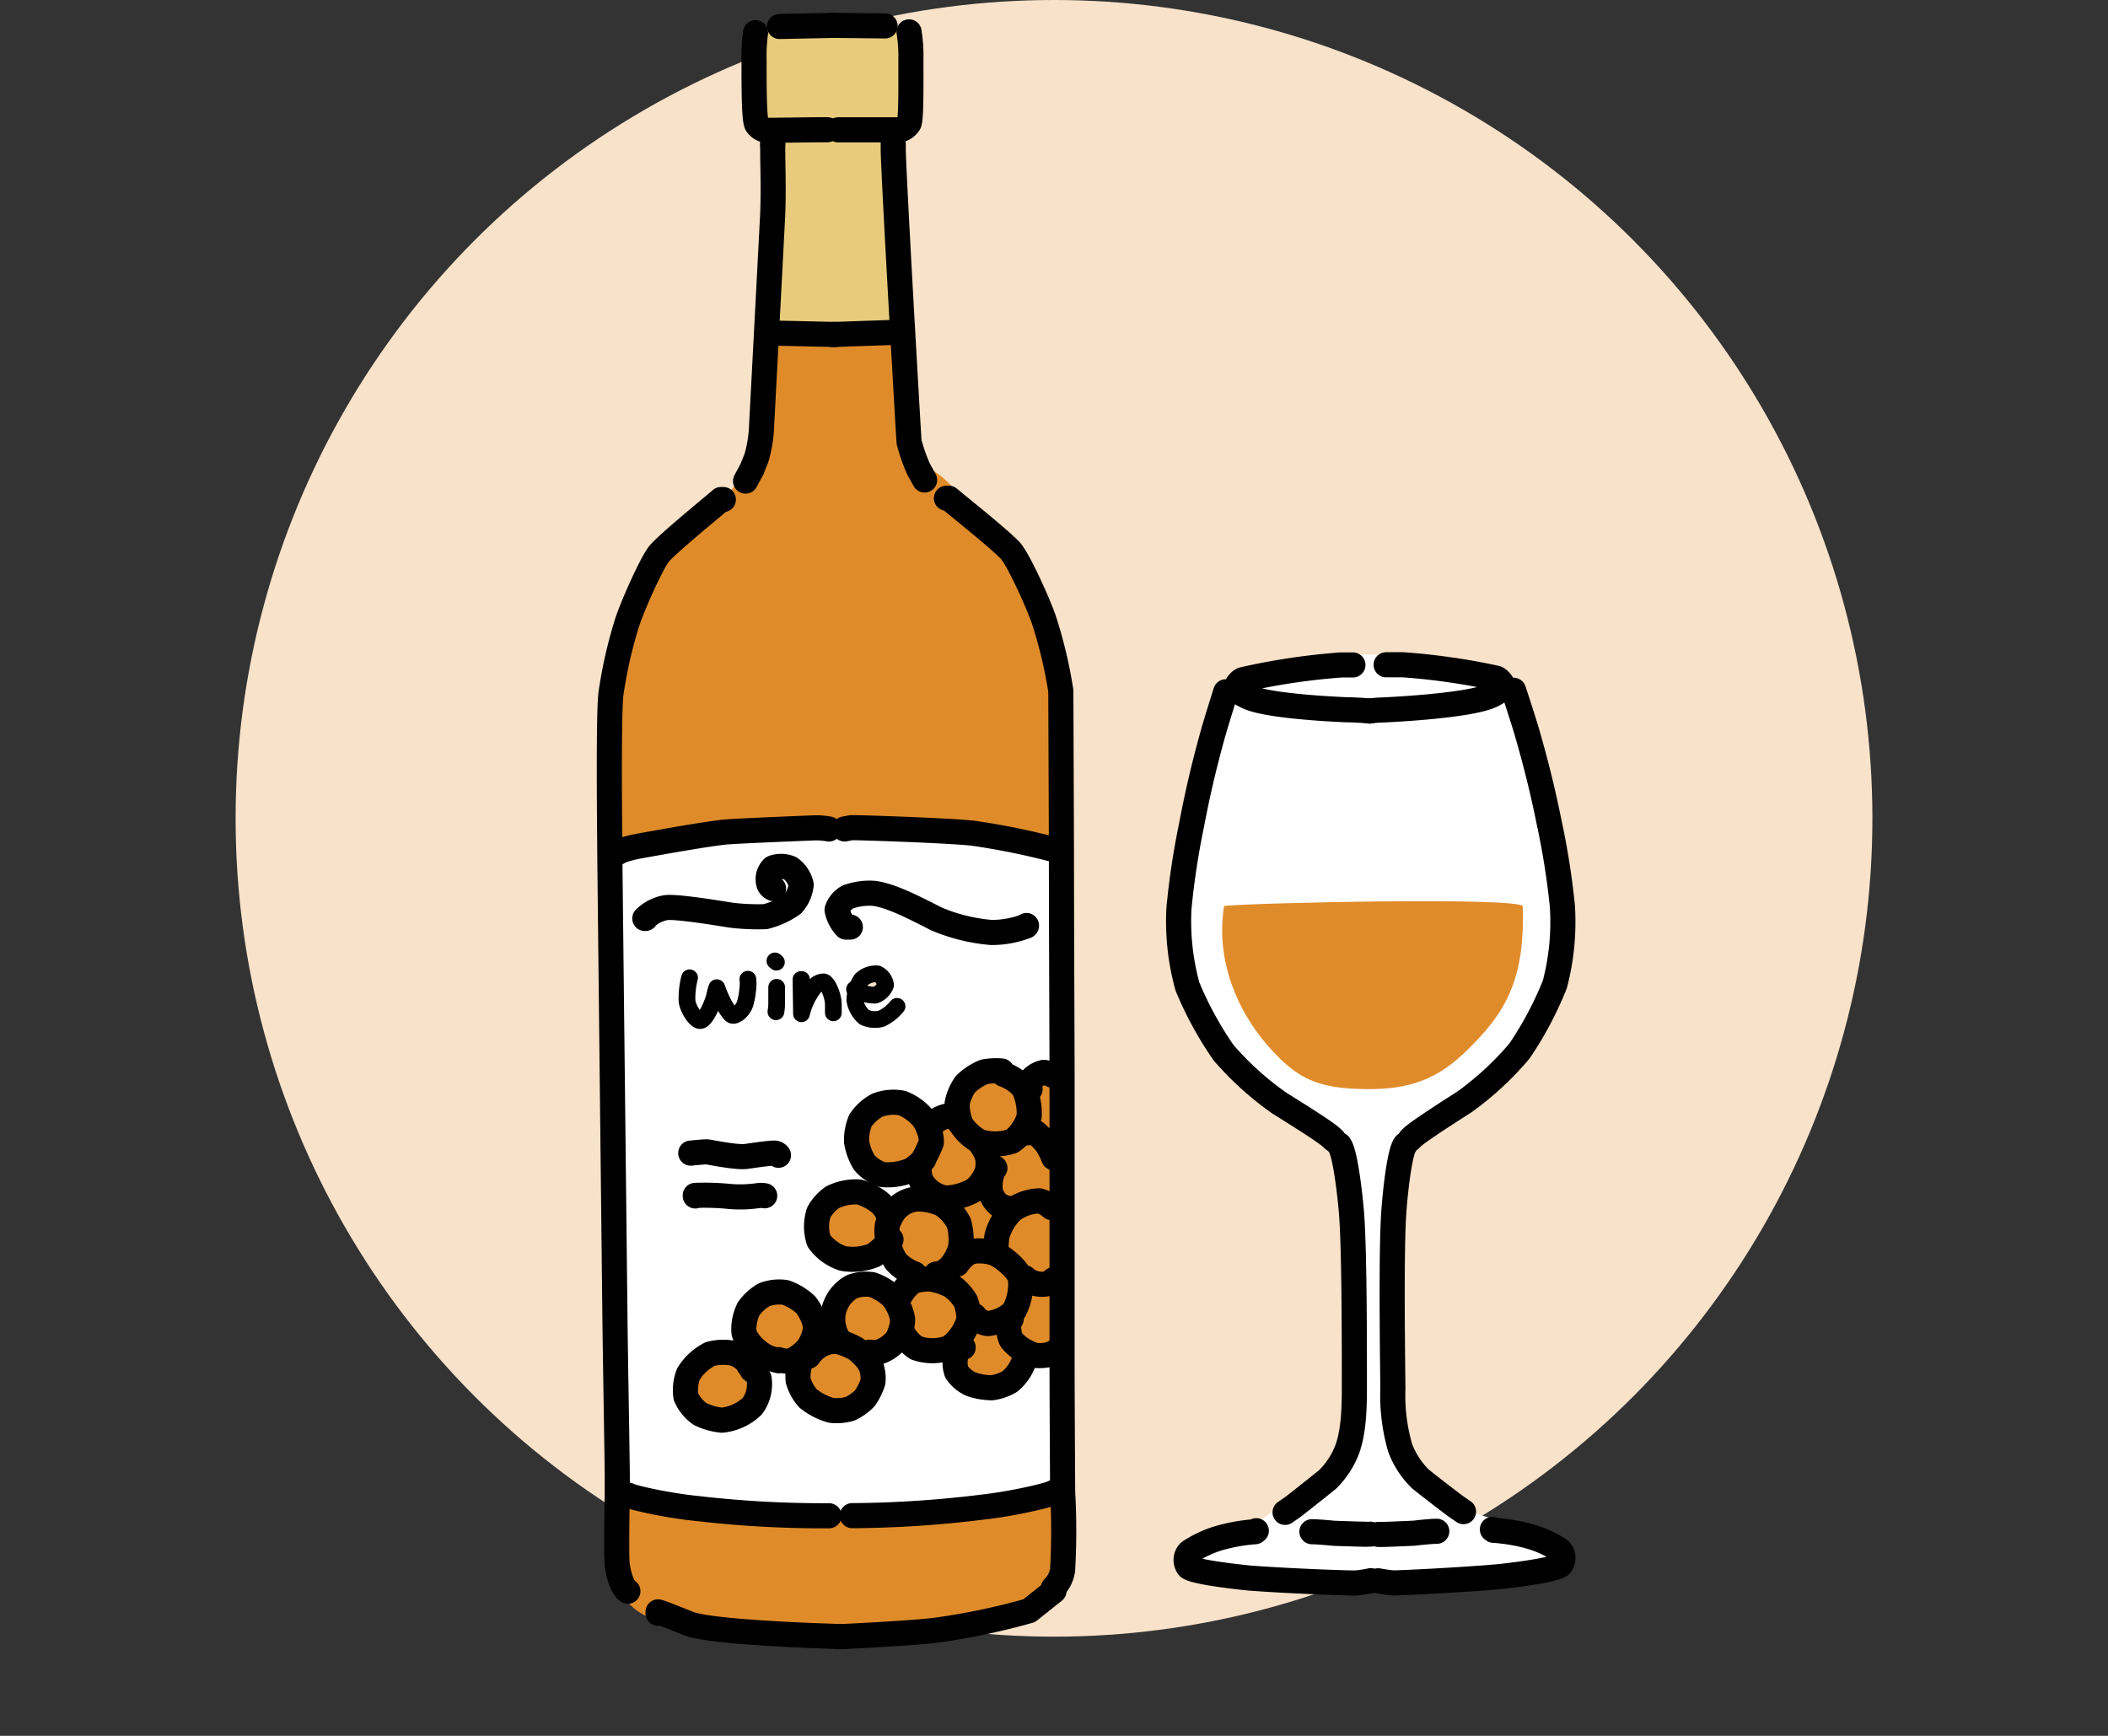 <svg xmlns="http://www.w3.org/2000/svg" viewBox="0 0 340 280"><rect x="0" y="0" width="340" height="280" fill="#333333" stroke="none"/><defs><style>.cls-1{fill:#f8e2ca;}.cls-2,.cls-6,.cls-7{fill:none;}.cls-3{fill:#fff;}.cls-4{fill:#e8cc7c;}.cls-5{fill:#e08b2a;}.cls-6,.cls-7{stroke:#000;stroke-linecap:round;stroke-linejoin:round;}.cls-6{stroke-width:4.05px;}.cls-7{stroke-width:2.7px;}</style></defs><g id="レイヤー_2" data-name="レイヤー 2"><circle class="cls-1" cx="170" cy="132" r="132"/><rect class="cls-2" width="340" height="280"/></g><g id="wine"><path class="cls-3" d="M171.43,217.94h-1a6.35,6.35,0,0,1-1.2.56,7.07,7.07,0,0,1-2,.15,5.1,5.1,0,0,1-1.62-.6l-.36.45q.06.57.06.75a7.37,7.37,0,0,1-2.38,3.61,7.71,7.71,0,0,1-2.89,1,10.7,10.7,0,0,1-3.34-.57,5.51,5.51,0,0,1-2.36-2,4.79,4.79,0,0,1,0-3,1.61,1.61,0,0,1,.76-.88l-1.78-.12-.24.14a7.82,7.82,0,0,1-5.25,0,6.9,6.9,0,0,1-2.3-2.64l-.22-.06a5.15,5.15,0,0,1-.74,1.56,6.17,6.17,0,0,1-2.79,1.87,5.09,5.09,0,0,1-1.51,0l-1.4.1a8.52,8.52,0,0,1,1.52,1.79,5.53,5.53,0,0,1,.48,2.88,9.37,9.37,0,0,1-1.29,2.64,8.22,8.22,0,0,1-2.43,1.73,8,8,0,0,1-3,.25,10.32,10.32,0,0,1-3.76-1.94,7.33,7.33,0,0,1-1.59-2.92,6.94,6.94,0,0,1,.44-3.08c.34-.64,1.13-1.43,1.4-1.45l.2.1,0,0a5.17,5.17,0,0,1,4-1.9l.22,0,.09-.45a6,6,0,0,1,2.25-8.31,6.52,6.52,0,0,1,3.23-.34,8.82,8.82,0,0,1,3.29,2,4.22,4.22,0,0,1,.41.54l.48-.05a8.06,8.06,0,0,1,2.3-3c.17-.07.35-.12.54-.18l-.16-1.08a7.66,7.66,0,0,1-3-2,8.69,8.69,0,0,1-1.24-3.13,18.61,18.61,0,0,1-2.33,2.1,9,9,0,0,1-5,.56,7.68,7.68,0,0,1-3.93-2.81,7.24,7.24,0,0,1,0-4.63,7.54,7.54,0,0,1,2.18-2.4,8.52,8.52,0,0,1,4.3-.86,9.59,9.59,0,0,1,3.06,1.51,4.9,4.9,0,0,1,1.82,2.66l.16.08a5.11,5.11,0,0,1,4.38-3.16,9.75,9.75,0,0,1,4,.84l.23-1a5.39,5.39,0,0,1-3.28-2.22,3.38,3.38,0,0,1-.61-1.86l-2.12,0a9.54,9.54,0,0,1-3.78.44,6.26,6.26,0,0,1-3-2,9.5,9.5,0,0,1-1.2-3.28,8.14,8.14,0,0,1,.63-3.47,7.77,7.77,0,0,1,2.7-2.44,7.25,7.25,0,0,1,4-.35A8.36,8.36,0,0,1,149,180.5a7.62,7.62,0,0,1,.74,1.46l.14-.06a5,5,0,0,1,2.78-1.85,4.11,4.11,0,0,1,1.75.32l.26.56.18,0a9.49,9.49,0,0,1-.45-2.94,8.19,8.19,0,0,1,1.31-3.06,9.41,9.41,0,0,1,2.28-1.66l3.92.06a7.42,7.42,0,0,1,3.1,2.07,4,4,0,0,1,.2.35l.95,0a1.26,1.26,0,0,1-.09-1.15,3.72,3.72,0,0,1,2.29-1.55,3.32,3.32,0,0,1,1.38.45h1.58c0-9.52-.06-23.82-.1-36.28h-.84a115,115,0,0,0-13.44-2.74c-3.86-.44-19-.94-19.49-.89-.2,0-.59.09-1.21.2H133.7a11.07,11.07,0,0,0-2.33-.18c-3.52.13-12.45.51-14.11.65-2.63.2-11.24,1.75-12.21,1.93-1.4.26-4.24.67-5.43,1.41H98.4c0,.18,0,.35,0,.52.21,19.54.63,56.62.82,74.15.06,6,.39,24.29.38,26,0,.81,0,1.82,0,2.94l1.75,0c.56.39,6.41,1.71,11.27,2.18a175,175,0,0,0,20.61,1.16h.53l3.73,0H138a179.17,179.17,0,0,0,20.6-1.39c4.85-.54,10.69-1.92,11.25-2.31l1.71-.07c0-.15,0-.3,0-.44C171.5,235.05,171.46,227,171.43,217.94ZM138.92,158a3.4,3.4,0,0,1,2.59-.93,2.32,2.32,0,0,1,1.31,1.81,2.73,2.73,0,0,1-1.7,1.63,6.54,6.54,0,0,1-3-.78A5.39,5.39,0,0,1,138.92,158Zm-17.59,68.81a8.27,8.27,0,0,1-4.88,2.25,10,10,0,0,1-3.54-1,6.54,6.54,0,0,1-2.28-2.81,7.13,7.13,0,0,1,.41-3.64,8.71,8.71,0,0,1,3.51-3.23,8.49,8.49,0,0,1,3.56-.15c1.72.44,2.73,1.68,2.68,2l.51.75a2.7,2.7,0,0,1,1.14,1.42A5.94,5.94,0,0,1,121.33,226.83Zm4.25-7.51,0,.1a13,13,0,0,1-1.87-.6c-1.51-.67-3.43-2.54-3.7-4a7.3,7.3,0,0,1,.77-3.79,7.93,7.93,0,0,1,2.5-2.26,6.87,6.87,0,0,1,3.43-.36,9.31,9.31,0,0,1,3.29,2,8.28,8.28,0,0,1,1.57,3.52,6.93,6.93,0,0,1-1.23,3.42,7.79,7.79,0,0,1-2.86,2.14A5.45,5.45,0,0,1,125.58,219.32Z" transform="translate(0 0)"/><path class="cls-4" d="M146.92,9.51c0,4.19.06,9.51-.3,10.36a2.32,2.32,0,0,1-1.47,1.07c-.11,0-.52,0-1.11,0-2.22,0-7,0-8.35,0h-3.24c-1.8,0-5.85.08-7.83.08a11,11,0,0,1-1.11,0A2.28,2.28,0,0,1,122,20c-.37-.85-.41-6.17-.42-10.36a27.52,27.52,0,0,1,.24-4.37l3.87-1L134,4.1h.44l8.3.09,3.86,1A24.42,24.42,0,0,1,146.92,9.51Z" transform="translate(0 0)"/><path class="cls-4" d="M145.57,53.54l-1.49.08L134.6,54,125,53.73l-1.38-.07c.37-7,.75-14.27,1-19.09.21-4.51.08-7.46,0-11.23v-.06h0V21.09c2,0,6-.08,7.83-.08h3.24c1.36,0,6.13,0,8.35,0l0,2.19s0,.54,0,1C144,25.85,144.85,40.89,145.57,53.54Z" transform="translate(0 0)"/><path class="cls-5" d="M169.82,240.78c-.56.39-6.4,1.77-11.25,2.31a179.17,179.17,0,0,1-20.6,1.39h-.52l-3.73,0h-.53a175,175,0,0,1-20.61-1.16c-4.86-.47-10.71-1.79-11.27-2.18l-1.75,0c-.08,4.31-.16,10.14,0,11.38.29,2,.93,3.68,1.71,4.17l.08.05a1.66,1.66,0,0,0,.2,2,8,8,0,0,0,7.64,2.4c1,.42,2,.8,2.19.87,4,1.31,20,1.87,24.29,2h0c3.53-.18,11.5-.6,15-1A107.62,107.62,0,0,0,166,259.81l4.07-3.19v-.34a5,5,0,0,0,1.5-2.95,112.92,112.92,0,0,0,0-12.62Z" transform="translate(0 0)"/><path class="cls-5" d="M168.34,173a3.72,3.72,0,0,0-2.29,1.55,1.26,1.26,0,0,0,.09,1.15l-.95,0a4,4,0,0,0-.2-.35,7.42,7.42,0,0,0-3.1-2.07l-3.92-.06a9.41,9.41,0,0,0-2.28,1.66,8.19,8.19,0,0,0-1.31,3.06,9.49,9.49,0,0,0,.45,2.94l-.18,0-.26-.56a4.11,4.11,0,0,0-1.75-.32,5,5,0,0,0-2.78,1.85l-.14.06a7.62,7.62,0,0,0-.74-1.46,8.36,8.36,0,0,0-3.51-2.57,7.25,7.25,0,0,0-4,.35,7.77,7.77,0,0,0-2.7,2.44,8.14,8.14,0,0,0-.63,3.47,9.5,9.5,0,0,0,1.2,3.28,6.26,6.26,0,0,0,3,2,9.54,9.54,0,0,0,3.78-.44l2.12,0a3.38,3.38,0,0,0,.61,1.86,5.39,5.39,0,0,0,3.28,2.22l-.23,1a9.75,9.75,0,0,0-4-.84,5.11,5.11,0,0,0-4.38,3.16l-.16-.08a4.9,4.9,0,0,0-1.82-2.66,9.59,9.59,0,0,0-3.06-1.51,8.52,8.52,0,0,0-4.3.86,7.54,7.54,0,0,0-2.18,2.4,7.24,7.24,0,0,0,0,4.63A7.68,7.68,0,0,0,136,203a9,9,0,0,0,5-.56,18.61,18.61,0,0,0,2.33-2.1,8.69,8.69,0,0,0,1.24,3.13,7.66,7.66,0,0,0,3,2l.16,1.08c-.19.06-.37.11-.54.18a8.06,8.06,0,0,0-2.3,3l-.48.05a4.22,4.22,0,0,0-.41-.54,8.82,8.82,0,0,0-3.29-2,6.52,6.52,0,0,0-3.23.34,6,6,0,0,0-2.25,8.31l-.09.45-.22,0a5.17,5.17,0,0,0-4,1.9l0,0-.2-.1c-.27,0-1.06.81-1.4,1.45a6.94,6.94,0,0,0-.44,3.08,7.33,7.33,0,0,0,1.59,2.92,10.32,10.32,0,0,0,3.76,1.94,8,8,0,0,0,3-.25,8.22,8.22,0,0,0,2.43-1.73,9.37,9.37,0,0,0,1.29-2.64,5.53,5.53,0,0,0-.48-2.88,8.52,8.52,0,0,0-1.52-1.79l1.4-.1a5.09,5.09,0,0,0,1.51,0,6.17,6.17,0,0,0,2.79-1.87,5.15,5.15,0,0,0,.74-1.56l.22.06a6.9,6.9,0,0,0,2.3,2.64,7.82,7.82,0,0,0,5.25,0l.24-.14,1.78.12a1.61,1.61,0,0,0-.76.88,4.79,4.79,0,0,0,0,3,5.51,5.51,0,0,0,2.36,2,10.7,10.7,0,0,0,3.34.57,7.71,7.71,0,0,0,2.89-1,7.37,7.37,0,0,0,2.38-3.61q0-.18-.06-.75l.36-.45a5.1,5.1,0,0,0,1.62.6,7.07,7.07,0,0,0,2-.15,6.35,6.35,0,0,0,1.2-.56h1c0-3.75,0-7.66,0-11.6s0-7.77,0-11.57c0-2.73,0-5.42,0-8,0-4.08,0-7.92,0-11.32,0-.65,0-1.32,0-2h-1.58A3.32,3.32,0,0,0,168.34,173Z" transform="translate(0 0)"/><path class="cls-5" d="M105.05,136.12c1-.18,9.58-1.73,12.21-1.93,1.66-.14,10.59-.52,14.11-.65a11.07,11.07,0,0,1,2.33.18h2.52c.62-.11,1-.18,1.21-.2.51,0,15.63.45,19.49.89a115,115,0,0,1,13.44,2.74h.84c0-13.84-.09-25.4-.1-25.61a73.63,73.63,0,0,0-2.71-11.4c-1-2.91-4-9.44-5.3-11.07-1-1.26-5.48-4.91-8.11-7a1.53,1.53,0,0,0,.06-1.76,16.64,16.64,0,0,0-4.21-4.2,1.4,1.4,0,0,0-2.07.36l-.33-.19c-.16-.29-.29-.54-.35-.66a28.26,28.26,0,0,1-1.46-4.18c0-.14-.5-8.32-1.05-17.84l-1.49.08L134.6,54,125,53.73l-1.38-.07c-.3,5.81-.6,11.41-.8,15.17a21.08,21.08,0,0,1-.81,5c-.15.39-.53,1.33-.7,1.74a1.67,1.67,0,0,0-.38.29A32.26,32.26,0,0,0,117,80.25a1.18,1.18,0,0,0-.11.19l-.24.14-.38,0c-.41.41-8.53,7-10,8.77-1.27,1.64-4.2,8.2-5.16,11.12a73.64,73.64,0,0,0-2.59,11.44c-.38,3.08-.25,18.36-.18,25.6h1.22C100.81,136.79,103.65,136.38,105.05,136.12Z" transform="translate(0 0)"/><path class="cls-5" d="M125.56,219.42l0-.1a5.45,5.45,0,0,0,1.88.24,7.79,7.79,0,0,0,2.86-2.14,6.93,6.93,0,0,0,1.23-3.42,8.28,8.28,0,0,0-1.57-3.52,9.31,9.31,0,0,0-3.29-2,6.87,6.87,0,0,0-3.43.36,7.93,7.93,0,0,0-2.5,2.26,7.3,7.3,0,0,0-.77,3.79c.27,1.43,2.19,3.3,3.7,4A13,13,0,0,0,125.56,219.42Z" transform="translate(0 0)"/><path class="cls-5" d="M121.3,221l-.51-.75c0-.32-1-1.56-2.68-2a8.49,8.49,0,0,0-3.56.15,8.71,8.71,0,0,0-3.51,3.23,7.13,7.13,0,0,0-.41,3.64,6.54,6.54,0,0,0,2.28,2.81,10,10,0,0,0,3.54,1,8.27,8.27,0,0,0,4.88-2.25,5.94,5.94,0,0,0,1.11-4.41A2.7,2.7,0,0,0,121.3,221Z" transform="translate(0 0)"/><path class="cls-6" d="M121.86,5.28a27.52,27.52,0,0,0-.24,4.37c0,4.19,0,9.51.42,10.36a2.28,2.28,0,0,0,1.47,1,11,11,0,0,0,1.11,0c2,0,6-.08,7.83-.08h1" transform="translate(0 0)"/><path class="cls-6" d="M146.62,5.14a24.42,24.42,0,0,1,.3,4.37c0,4.19.06,9.51-.3,10.36a2.32,2.32,0,0,1-1.47,1.07c-.11,0-.52,0-1.11,0-2.22,0-7,0-8.35,0h-.51" transform="translate(0 0)"/><line class="cls-6" x1="125.73" y1="4.27" x2="134.02" y2="4.1"/><line class="cls-6" x1="142.76" y1="4.18" x2="134.46" y2="4.09"/><path class="cls-6" d="M124.63,23.28v.06c0,3.77.16,6.72,0,11.23-.25,4.82-.63,12.11-1,19.09-.3,5.81-.6,11.41-.8,15.17a21.08,21.08,0,0,1-.81,5c-.15.39-.53,1.33-.7,1.74,0,.06,0,.11-.07.14-.15.31-.78,1.48-1,1.89" transform="translate(0 0)"/><line class="cls-6" x1="124.63" y1="23.28" x2="124.63" y2="23.27"/><path class="cls-6" d="M144.07,23.17s0,.54,0,1c0,1.66.8,16.7,1.52,29.35.55,9.52,1,17.7,1.05,17.84a28.26,28.26,0,0,0,1.46,4.18c.06.12.19.37.35.66l.68,1.22" transform="translate(0 0)"/><path class="cls-6" d="M116.67,80.58l-.38,0c-.41.41-8.53,7-10,8.77-1.27,1.64-4.2,8.2-5.16,11.12a73.64,73.64,0,0,0-2.59,11.44c-.38,3.08-.25,18.36-.18,25.6,0,.18,0,.35,0,.52.21,19.54.63,56.62.82,74.15.06,6,.39,24.29.38,26,0,.81,0,1.82,0,2.94-.08,4.31-.16,10.14,0,11.38.29,2,.93,3.68,1.71,4.17" transform="translate(0 0)"/><path class="cls-6" d="M152.65,80.37l.39,0c.12.11.88.73,1.94,1.6,2.63,2.14,7.09,5.79,8.11,7,1.31,1.63,4.3,8.16,5.3,11.07a73.63,73.63,0,0,1,2.71,11.4c0,.21.05,11.77.1,25.61,0,12.46.08,26.76.1,36.28,0,.7,0,1.37,0,2,0,3.4,0,7.24,0,11.32,0,2.59,0,5.28,0,8,0,3.8,0,7.7,0,11.57s0,7.85,0,11.6c0,9,.07,17.11.09,22.33,0,.14,0,.29,0,.44a112.92,112.92,0,0,1,0,12.62,5,5,0,0,1-1.5,2.95" transform="translate(0 0)"/><path class="cls-6" d="M135.66,264l.54,0" transform="translate(0 0)"/><path class="cls-6" d="M106.14,260.23V260c.69.2,1.93.69,3,1.12s2,.8,2.19.87c4,1.31,20,1.87,24.29,2" transform="translate(0 0)"/><path class="cls-6" d="M170,256.62,166,259.81A107.62,107.62,0,0,1,150.62,263c-3.46.4-11.43.82-15,1h0l-.47,0" transform="translate(0 0)"/><path class="cls-6" d="M99.62,137.53c1.19-.74,4-1.15,5.43-1.41,1-.18,9.58-1.73,12.21-1.93,1.66-.14,10.59-.52,14.11-.65a11.07,11.07,0,0,1,2.33.18" transform="translate(0 0)"/><path class="cls-6" d="M170.36,137.14a115,115,0,0,0-13.44-2.74c-3.86-.44-19-.94-19.49-.89-.2,0-.59.09-1.21.2" transform="translate(0 0)"/><polyline class="cls-6" points="124.96 53.73 134.59 53.95 134.7 53.95"/><polyline class="cls-6" points="144.08 53.62 134.59 53.95 134.34 53.96"/><path class="cls-6" d="M101.31,241.16c.56.39,6.41,1.71,11.27,2.18a175,175,0,0,0,20.61,1.16h.53" transform="translate(0 0)"/><path class="cls-6" d="M169.82,240.78c-.56.39-6.4,1.77-11.25,2.31a179.17,179.17,0,0,1-20.6,1.39h-.52" transform="translate(0 0)"/><path class="cls-6" d="M104.11,148.15l-.11,0a6.42,6.42,0,0,1,3.38-1.74c1.87-.26,9.62,1.08,10.6,1.22a36.23,36.23,0,0,0,5.45.23,12.94,12.94,0,0,0,4.38-2,5.49,5.49,0,0,0,1.41-3.16,4.53,4.53,0,0,0-1.74-2.64,3.83,3.83,0,0,0-2.8-.08,2.54,2.54,0,0,0-.64,2.69,1.43,1.43,0,0,0,.73.67" transform="translate(0 0)"/><path class="cls-6" d="M137.15,149.54l-.71,0a5.66,5.66,0,0,1-1.43-2.76,3.65,3.65,0,0,1,1.75-2.1,10.28,10.28,0,0,1,4.07-.59c2.45.27,5.54,1.73,10.15,4.11a28.8,28.8,0,0,0,8.89,2.21,15.4,15.4,0,0,0,5.56-1c.1,0,.15-.1.13-.12" transform="translate(0 0)"/><path class="cls-7" d="M111.22,157.72a13.31,13.31,0,0,0-.41,3.77c.12,1.07,1.28,3.11,2.11,3.13s2-2.57,2.36-4.09a11.73,11.73,0,0,1,.33-1.21c.87,2.45,2,4.25,2.49,4.44s1.68-.64,2.08-1.86a12.74,12.74,0,0,0,.44-2.49,5.88,5.88,0,0,0,0-1.46" transform="translate(0 0)"/><path class="cls-7" d="M125.27,159.26V160c0,.83,0,1.41,0,1.74s0,.79-.12,1.46" transform="translate(0 0)"/><line class="cls-7" x1="124.99" y1="155" x2="125.23" y2="155.2"/><path class="cls-7" d="M129.28,158l-.09,0,.08,5.52a11.1,11.1,0,0,1,2.48-4.78,2.24,2.24,0,0,1,1.05-.36c.62,0,1.57,2.06,1.61,3.61,0,.22,0,1.41,0,1.38" transform="translate(0 0)"/><path class="cls-7" d="M138.13,159.75a5.45,5.45,0,0,0-.25,1.6,4.61,4.61,0,0,0,1.53,2.73,4.09,4.09,0,0,0,2.72.25,7.09,7.09,0,0,0,2.55-2" transform="translate(0 0)"/><path class="cls-7" d="M138.13,159.75a6.54,6.54,0,0,0,3,.78,2.73,2.73,0,0,0,1.7-1.63,2.32,2.32,0,0,0-1.31-1.81,3.4,3.4,0,0,0-2.59.93A5.39,5.39,0,0,0,138.13,159.75Z" transform="translate(0 0)"/><path class="cls-7" d="M138.08,159.57h-.25l.3.18" transform="translate(0 0)"/><path class="cls-6" d="M111.53,186h-.12c.76-.07,2.29-.23,2.64-.2s4.54.91,6.16.75c.49-.05,4.28-.64,4.82-.54a.83.83,0,0,1,.53.34" transform="translate(0 0)"/><path class="cls-6" d="M112.14,192.91l0-.09a41.21,41.21,0,0,1,5.51.17,20.16,20.16,0,0,0,4.47-.11,3.44,3.44,0,0,1,1.22,0" transform="translate(0 0)"/><path class="cls-6" d="M120.79,220.25c0-.32-1-1.56-2.68-2a8.49,8.49,0,0,0-3.56.15,8.71,8.71,0,0,0-3.51,3.23,7.13,7.13,0,0,0-.41,3.64,6.54,6.54,0,0,0,2.28,2.81,10,10,0,0,0,3.54,1,8.27,8.27,0,0,0,4.88-2.25,5.94,5.94,0,0,0,1.11-4.41A2.7,2.7,0,0,0,121.3,221" transform="translate(0 0)"/><path class="cls-6" d="M125.58,219.32h0a5.45,5.45,0,0,0,1.88.24,7.79,7.79,0,0,0,2.86-2.14,6.93,6.93,0,0,0,1.23-3.42,8.28,8.28,0,0,0-1.57-3.52,9.31,9.31,0,0,0-3.29-2,6.87,6.87,0,0,0-3.43.36,7.93,7.93,0,0,0-2.5,2.26,7.3,7.3,0,0,0-.77,3.79c.27,1.43,2.19,3.3,3.7,4a13,13,0,0,0,1.87.6l.08,0" transform="translate(0 0)"/><path class="cls-6" d="M130.77,218.21l-.2-.1c-.27,0-1.06.81-1.4,1.45a6.94,6.94,0,0,0-.44,3.08,7.33,7.33,0,0,0,1.59,2.92,10.32,10.32,0,0,0,3.76,1.94,8,8,0,0,0,3-.25,8.22,8.22,0,0,0,2.43-1.73,9.37,9.37,0,0,0,1.29-2.64,5.53,5.53,0,0,0-.48-2.88,8.52,8.52,0,0,0-1.52-1.79,6.71,6.71,0,0,0-.79-.65,11.65,11.65,0,0,0-3-1.2l-.22,0a5.17,5.17,0,0,0-4,1.9,4.2,4.2,0,0,0-.4.52" transform="translate(0 0)"/><path class="cls-6" d="M140.21,218.11a5.09,5.09,0,0,0,1.51,0,6.17,6.17,0,0,0,2.79-1.87,5.15,5.15,0,0,0,.74-1.56,5.62,5.62,0,0,0,.33-1.93,8,8,0,0,0-1.24-3,4.22,4.22,0,0,0-.41-.54,8.82,8.82,0,0,0-3.29-2,6.52,6.52,0,0,0-3.23.34,6,6,0,0,0-2.25,8.31l0,.06" transform="translate(0 0)"/><path class="cls-6" d="M145.47,214.78a6.9,6.9,0,0,0,2.3,2.64,7.82,7.82,0,0,0,5.25,0l.24-.14a8.27,8.27,0,0,0,3-4.41,2.61,2.61,0,0,0,0-.56,8.12,8.12,0,0,0-.54-2.47,8.44,8.44,0,0,0-2.3-2.44,10.8,10.8,0,0,0-3.35-1.09l-.42,0a7.91,7.91,0,0,0-2,.27c-.19.06-.37.11-.54.18a8.06,8.06,0,0,0-2.3,3s0,0,0,0" transform="translate(0 0)"/><path class="cls-6" d="M151,205.5v.14a4.66,4.66,0,0,0,3-2.3,8.21,8.21,0,0,0,.93-2.1,9.58,9.58,0,0,0-.29-4,8.22,8.22,0,0,0-2.7-3,9.75,9.75,0,0,0-4-.84,5.11,5.11,0,0,0-4.38,3.16,4.66,4.66,0,0,0-.45,1.13,7.5,7.5,0,0,0,.15,2.66,8.69,8.69,0,0,0,1.24,3.13,7.66,7.66,0,0,0,3,2" transform="translate(0 0)"/><path class="cls-6" d="M149,186.89a21.82,21.82,0,0,0,1.22-2.6,5.8,5.8,0,0,0-.48-2.33,7.62,7.62,0,0,0-.74-1.46,8.36,8.36,0,0,0-3.51-2.57,7.25,7.25,0,0,0-4,.35,7.77,7.77,0,0,0-2.7,2.44,8.14,8.14,0,0,0-.63,3.47,9.5,9.5,0,0,0,1.2,3.28,6.26,6.26,0,0,0,3,2,9.54,9.54,0,0,0,3.78-.44,3.68,3.68,0,0,0,1-.4,9.91,9.91,0,0,0,1.85-1.61" transform="translate(0 0)"/><path class="cls-6" d="M161.57,172.76a10.19,10.19,0,0,0-2.81.13,5.22,5.22,0,0,0-.79.36,9.41,9.41,0,0,0-2.28,1.66,8.19,8.19,0,0,0-1.31,3.06,9.49,9.49,0,0,0,.45,2.94,2.64,2.64,0,0,0,.17.46,8.18,8.18,0,0,0,2.92,2.72,4.65,4.65,0,0,0,.49.17,8.77,8.77,0,0,0,4.78-.16,6,6,0,0,0,1.72-1.76,6.71,6.71,0,0,0,1.09-2.29,9.42,9.42,0,0,0-.81-4.32,4,4,0,0,0-.2-.35,7.42,7.42,0,0,0-3.1-2.07" transform="translate(0 0)"/><path class="cls-6" d="M154.65,180.93l-.26-.56a4.11,4.11,0,0,0-1.75-.32,5,5,0,0,0-2.78,1.85" transform="translate(0 0)"/><path class="cls-6" d="M148.28,189.1a3.38,3.38,0,0,0,.61,1.86,5.39,5.39,0,0,0,3.28,2.22,2.67,2.67,0,0,0,.56.06,9.89,9.89,0,0,0,4.47-1.34,7.1,7.1,0,0,0,1.9-2.62,3.5,3.5,0,0,0,.19-.61,6.39,6.39,0,0,0,0-2,6.52,6.52,0,0,0-1-2" transform="translate(0 0)"/><path class="cls-6" d="M143.44,196.44a4.9,4.9,0,0,0-1.82-2.66,9.59,9.59,0,0,0-3.06-1.51,8.52,8.52,0,0,0-4.3.86,7.54,7.54,0,0,0-2.18,2.4,7.24,7.24,0,0,0,0,4.63A7.68,7.68,0,0,0,136,203a9,9,0,0,0,5-.56,18.61,18.61,0,0,0,2.33-2.1c.14-.14.27-.27.38-.4" transform="translate(0 0)"/><path class="cls-6" d="M157.15,212.22s0,0,0,0a3.2,3.2,0,0,0,2.15,1.28A7,7,0,0,0,163,212a3,3,0,0,0,.58-.6,9.06,9.06,0,0,0,1-5.19c0-.08,0-.16-.06-.22-.47-1.33-2.7-3.23-4.15-3.83a6.88,6.88,0,0,0-2.37-.38,3.89,3.89,0,0,0-1.91.38,6.09,6.09,0,0,0-1.44,1.35c-.12.15-.21.28-.29.4" transform="translate(0 0)"/><path class="cls-6" d="M169.6,194.78a4.5,4.5,0,0,0-2-1.08,7.87,7.87,0,0,0-4.14,1.38l-.14.1a8.7,8.7,0,0,0-2.53,4.25,16.3,16.3,0,0,0-.14,2.31" transform="translate(0 0)"/><path class="cls-6" d="M165.31,206.12a1.35,1.35,0,0,1,.17.17,4.28,4.28,0,0,0,3.56.76c.15-.08.49-.32,1-.7" transform="translate(0 0)"/><path class="cls-6" d="M160.47,188.41a2.42,2.42,0,0,0-.52,1.08,6.4,6.4,0,0,0-.2,2.72,4.14,4.14,0,0,0,1.42,2.19,6,6,0,0,0,2.22.65" transform="translate(0 0)"/><path class="cls-6" d="M165.86,182.73s.06-.1.15-.14a1.13,1.13,0,0,1,1.11.16,13.14,13.14,0,0,1,1.75,1.84,13.66,13.66,0,0,1,1.09,2.17" transform="translate(0 0)"/><path class="cls-6" d="M163.09,212.77h-.21c-.33.14-.28,2.49.24,3.36a7,7,0,0,0,2.43,1.92,5.1,5.1,0,0,0,1.62.6,7.07,7.07,0,0,0,2-.15,6.35,6.35,0,0,0,1.2-.56" transform="translate(0 0)"/><path class="cls-6" d="M155.35,217.34a.69.69,0,0,0-.31.06,1.61,1.61,0,0,0-.76.88,4.79,4.79,0,0,0,0,3,5.51,5.51,0,0,0,2.36,2,10.7,10.7,0,0,0,3.34.57,7.71,7.71,0,0,0,2.89-1,7.37,7.37,0,0,0,2.38-3.61q0-.18-.06-.75" transform="translate(0 0)"/><path class="cls-6" d="M166.14,175.68a1.26,1.26,0,0,1-.09-1.15,3.72,3.72,0,0,1,2.29-1.55,3.32,3.32,0,0,1,1.38.45" transform="translate(0 0)"/><path class="cls-3" d="M246.86,247.87a26.92,26.92,0,0,0-4.36-.87,1.56,1.56,0,0,0-1.17-1.92c-2-.43-3.92-1.24-5.93-1.71l-.63-.44c-.31-.21-4.42-3.37-5.65-4.37a13.82,13.82,0,0,1-3.28-5,30.38,30.38,0,0,1-1.18-9.65c-.1-8.27-.25-22.27.13-28.12.16-2.58.88-10.05,1.88-11.21l.81-.83c.18-.18.35-.35.52-.49,1.32-1.15,7.61-5.14,8.25-5.55a49.4,49.4,0,0,0,8.84-8.18,56.31,56.31,0,0,0,5.72-10.76A39.72,39.72,0,0,0,252,146.22a120.35,120.35,0,0,0-2.11-13.28c-1.09-5.39-2.1-9.47-3.66-14.9-.62-2.07-1.54-4.89-2.14-6.7l-2-.09a1,1,0,0,0,.28-.4c.07-.4-.6-1.25-1.1-1.42a106.81,106.81,0,0,0-15-2.15,1.56,1.56,0,0,0-1.17-1.25,10.15,10.15,0,0,0-3.87-.43c-1.11-.06-2.21-.08-3.33-.08a1.59,1.59,0,0,0-1.62,1.77,106,106,0,0,0-15.85,2.37c-.5.17-1.15,1-1.08,1.42l-1.68.51c-.58,1.83-1.46,4.66-2.06,6.73-1.5,5.45-2.46,9.54-3.49,14.94a123.21,123.21,0,0,0-2,13.31,39.67,39.67,0,0,0,1.37,12.55,56.78,56.78,0,0,0,5.84,10.7,49.79,49.79,0,0,0,8.93,8.08c.64.41,7,4.32,8.31,5.46.16.14.34.3.52.48l.83.82c1,1.15,1.8,8.6,2,11.2.44,5.84.45,19.83.45,28.1,0,4-.22,7.06-1.09,9.66a13.75,13.75,0,0,1-3.21,5c-.78.64-2.7,2.16-4.07,3.25a1.44,1.44,0,0,0-2-.24c-1.42,1-2.64,2.19-4.05,3.15a1.79,1.79,0,0,0-.79,1.9l-.61.21-.19.16a28.78,28.78,0,0,0-5.95,1.07,17.93,17.93,0,0,0-4.67,2.21,1.85,1.85,0,0,0-.1,2.45c.85.65,5.67,1.34,10,1.76,6.22.47,15.84.81,16.93.78a18,18,0,0,0,2.45-.37h1.15a22,22,0,0,0,2.45.34c1.1,0,10.7-.43,16.92-1,4.37-.46,9.19-1.21,10-1.87a1.84,1.84,0,0,0-.12-2.44A17.59,17.59,0,0,0,246.86,247.87Z" transform="translate(0 0)"/><path class="cls-5" d="M245.6,146.13c-1.8-1.43-43.38-.5-48.16,0-1.45,8.89,2.27,17.09,7,22.49s8,7.06,16.48,7.06c8.94,0,13-3.3,17.63-8.25S246,157.1,245.6,146.13Z" transform="translate(0 0)"/><path class="cls-6" d="M218.21,107.26c-.57,0-1.21,0-1.9,0a106,106,0,0,0-15.85,2.37c-.5.17-1.15,1-1.08,1.42s1.38,1.26,2.85,1.72c3.47,1.07,11.07,1.55,15,1.72,1.06,0,1.87.08,2.25.08l1.4.12" transform="translate(0 0)"/><path class="cls-6" d="M223.57,107.23c.78,0,1.71,0,2.73,0a106.81,106.81,0,0,1,15,2.15c.5.17,1.17,1,1.1,1.42a1,1,0,0,1-.28.4,7.35,7.35,0,0,1-2.55,1.35c-4.39,1.39-15.45,1.94-17.26,2-.24,0-.7.06-1.4.13" transform="translate(0 0)"/><path class="cls-6" d="M197.7,111.59c-.58,1.83-1.46,4.66-2.06,6.73-1.5,5.45-2.46,9.54-3.49,14.94a123.21,123.21,0,0,0-2,13.31,39.67,39.67,0,0,0,1.37,12.55,56.78,56.78,0,0,0,5.84,10.7,49.79,49.79,0,0,0,8.93,8.08c.64.41,7,4.32,8.31,5.46.16.14.34.3.52.48" transform="translate(0 0)"/><path class="cls-6" d="M244.12,111.34c.6,1.81,1.52,4.63,2.14,6.7,1.56,5.43,2.57,9.51,3.66,14.9A120.35,120.35,0,0,1,252,146.22a39.72,39.72,0,0,1-1.22,12.57,56.31,56.31,0,0,1-5.72,10.76,49.4,49.4,0,0,1-8.84,8.18c-.64.41-6.93,4.4-8.25,5.55-.17.14-.34.31-.52.49" transform="translate(0 0)"/><path class="cls-6" d="M216,184.66c1,1.15,1.8,8.6,2,11.2.44,5.84.45,19.83.45,28.1,0,4-.22,7.06-1.09,9.66a13.75,13.75,0,0,1-3.21,5c-.78.64-2.7,2.16-4.07,3.25l-1.53,1.19-1.28.89" transform="translate(0 0)"/><path class="cls-6" d="M226.67,184.6c-1,1.16-1.72,8.63-1.88,11.21-.38,5.85-.23,19.85-.13,28.12a30.38,30.38,0,0,0,1.18,9.65,13.82,13.82,0,0,0,3.28,5c1.23,1,5.34,4.16,5.65,4.37l.63.44.65.44" transform="translate(0 0)"/><path class="cls-6" d="M202.63,246.91l-.19.16a28.78,28.78,0,0,0-5.95,1.07,17.93,17.93,0,0,0-4.67,2.21,1.85,1.85,0,0,0-.1,2.45c.85.65,5.67,1.34,10,1.76,6.22.47,15.84.81,16.93.78a18,18,0,0,0,2.45-.37" transform="translate(0 0)"/><path class="cls-6" d="M240.71,246.7l.19.15c.32,0,.9.06,1.6.15a26.92,26.92,0,0,1,4.36.87,17.59,17.59,0,0,1,4.7,2.15,1.84,1.84,0,0,1,.12,2.44c-.83.66-5.65,1.41-10,1.87-6.22.55-15.82,1-16.92,1a22,22,0,0,1-2.45-.34" transform="translate(0 0)"/><path class="cls-6" d="M211.6,247.07c.7,0,2.52.14,3.65.26,2,.07,5.49.19,5.77.14" transform="translate(0 0)"/><path class="cls-6" d="M231.74,247c-.7,0-2.52.16-3.65.31-1.86.08-5,.23-5.66.2h-.1" transform="translate(0 0)"/></g></svg>